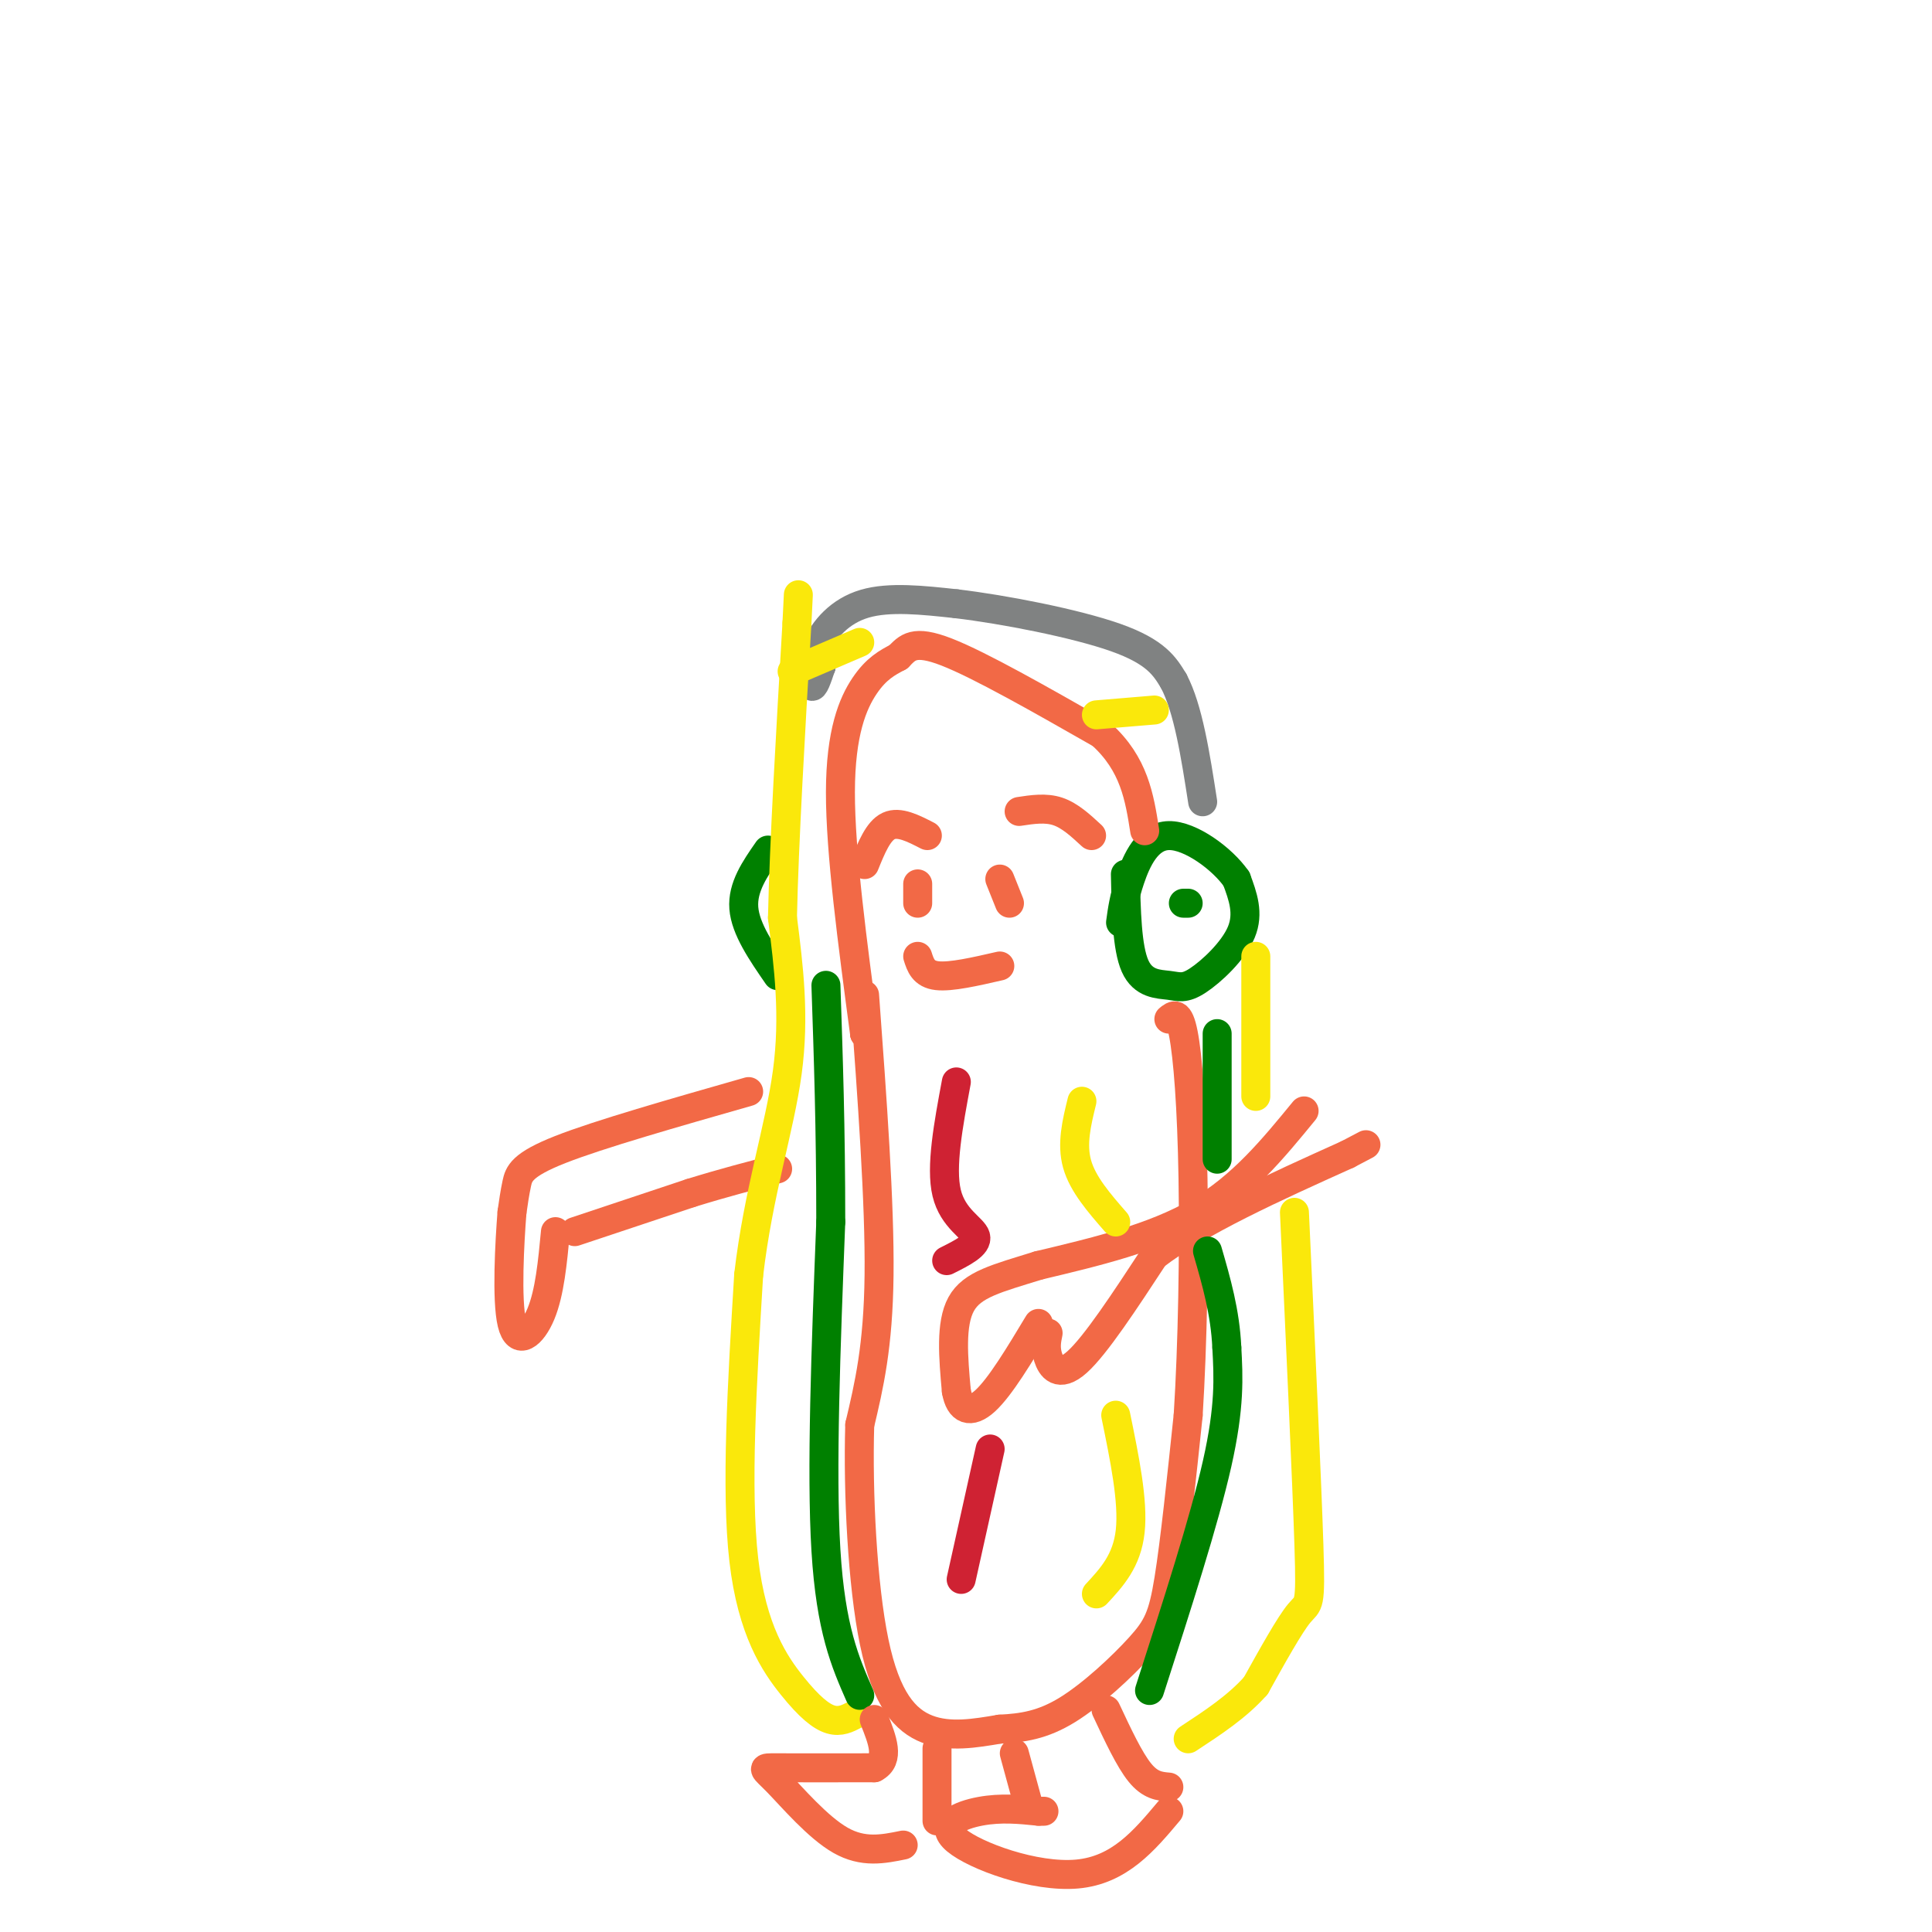<svg viewBox='0 0 400 400' version='1.1' xmlns='http://www.w3.org/2000/svg' xmlns:xlink='http://www.w3.org/1999/xlink'><g fill='none' stroke='rgb(0,128,0)' stroke-width='6' stroke-linecap='round' stroke-linejoin='round'><path d='M233,181c0.161,7.609 0.322,15.219 2,19c1.678,3.781 4.872,3.735 7,4c2.128,0.265 3.188,0.841 6,-1c2.812,-1.841 7.375,-6.097 9,-10c1.625,-3.903 0.313,-7.451 -1,-11'/><path d='M256,182c-2.869,-4.167 -9.542,-9.083 -14,-9c-4.458,0.083 -6.702,5.167 -8,9c-1.298,3.833 -1.649,6.417 -2,9'/><path d='M161,202c-3.333,-4.833 -6.667,-9.667 -7,-14c-0.333,-4.333 2.333,-8.167 5,-12'/></g>
<g fill='none' stroke='rgb(128,130,130)' stroke-width='6' stroke-linecap='round' stroke-linejoin='round'><path d='M170,138c0.000,0.000 0.000,0.000 0,0'/><path d='M170,138c0.000,0.000 0.000,0.000 0,0'/><path d='M170,138c-0.774,2.327 -1.548,4.655 -2,4c-0.452,-0.655 -0.583,-4.292 1,-8c1.583,-3.708 4.881,-7.488 10,-9c5.119,-1.512 12.060,-0.756 19,0'/><path d='M198,125c9.756,1.156 24.644,4.044 33,7c8.356,2.956 10.178,5.978 12,9'/><path d='M243,141c3.000,5.667 4.500,15.333 6,25'/></g>
<g fill='none' stroke='rgb(242,105,70)' stroke-width='6' stroke-linecap='round' stroke-linejoin='round'><path d='M179,214c0.000,0.000 0.000,0.000 0,0'/><path d='M179,214c0.000,0.000 0.000,0.000 0,0'/><path d='M179,214c-2.511,-18.800 -5.022,-37.600 -5,-50c0.022,-12.400 2.578,-18.400 5,-22c2.422,-3.600 4.711,-4.800 7,-6'/><path d='M186,136c1.889,-1.911 3.111,-3.689 10,-1c6.889,2.689 19.444,9.844 32,17'/><path d='M228,152c6.833,6.167 7.917,13.083 9,20'/><path d='M179,206c1.583,21.583 3.167,43.167 3,58c-0.167,14.833 -2.083,22.917 -4,31'/><path d='M178,295c-0.417,13.905 0.542,33.167 3,45c2.458,11.833 6.417,16.238 11,18c4.583,1.762 9.792,0.881 15,0'/><path d='M207,358c4.665,-0.233 8.828,-0.815 14,-4c5.172,-3.185 11.354,-8.973 15,-13c3.646,-4.027 4.756,-6.293 6,-14c1.244,-7.707 2.622,-20.853 4,-34'/><path d='M246,293c0.929,-14.595 1.250,-34.083 1,-49c-0.250,-14.917 -1.071,-25.262 -2,-30c-0.929,-4.738 -1.964,-3.869 -3,-3'/><path d='M270,230c-6.417,7.833 -12.833,15.667 -22,21c-9.167,5.333 -21.083,8.167 -33,11'/><path d='M215,262c-8.644,2.689 -13.756,3.911 -16,8c-2.244,4.089 -1.622,11.044 -1,18'/><path d='M198,288c0.689,3.956 2.911,4.844 6,2c3.089,-2.844 7.044,-9.422 11,-16'/><path d='M217,276c-0.311,1.511 -0.622,3.022 0,5c0.622,1.978 2.178,4.422 6,1c3.822,-3.422 9.911,-12.711 16,-22'/><path d='M239,260c9.333,-7.167 24.667,-14.083 40,-21'/><path d='M279,239c6.667,-3.500 3.333,-1.750 0,0'/><path d='M155,226c-15.489,4.422 -30.978,8.844 -39,12c-8.022,3.156 -8.578,5.044 -9,7c-0.422,1.956 -0.711,3.978 -1,6'/><path d='M106,251c-0.476,6.048 -1.167,18.167 0,23c1.167,4.833 4.190,2.381 6,-2c1.810,-4.381 2.405,-10.690 3,-17'/><path d='M119,255c0.000,0.000 24.000,-8.000 24,-8'/><path d='M143,247c7.000,-2.167 12.500,-3.583 18,-5'/><path d='M179,179c1.417,-3.500 2.833,-7.000 5,-8c2.167,-1.000 5.083,0.500 8,2'/><path d='M211,168c2.750,-0.417 5.500,-0.833 8,0c2.500,0.833 4.750,2.917 7,5'/><path d='M190,183c0.000,0.000 0.000,4.000 0,4'/><path d='M207,182c0.000,0.000 2.000,5.000 2,5'/><path d='M190,198c0.583,1.833 1.167,3.667 4,4c2.833,0.333 7.917,-0.833 13,-2'/></g>
<g fill='none' stroke='rgb(250,232,11)' stroke-width='6' stroke-linecap='round' stroke-linejoin='round'><path d='M177,355c-1.512,0.792 -3.024,1.583 -5,1c-1.976,-0.583 -4.417,-2.542 -8,-7c-3.583,-4.458 -8.310,-11.417 -10,-26c-1.690,-14.583 -0.345,-36.792 1,-59'/><path d='M155,264c1.978,-17.089 6.422,-30.311 8,-42c1.578,-11.689 0.289,-21.844 -1,-32'/><path d='M162,190c0.333,-15.500 1.667,-38.250 3,-61'/><path d='M165,129c0.500,-10.167 0.250,-5.083 0,0'/><path d='M164,139c0.000,0.000 14.000,-6.000 14,-6'/><path d='M227,148c0.000,0.000 12.000,-1.000 12,-1'/><path d='M260,198c0.000,0.000 0.000,29.000 0,29'/><path d='M268,251c1.289,27.911 2.578,55.822 3,69c0.422,13.178 -0.022,11.622 -2,14c-1.978,2.378 -5.489,8.689 -9,15'/><path d='M260,349c-3.833,4.333 -8.917,7.667 -14,11'/></g>
<g fill='none' stroke='rgb(0,128,0)' stroke-width='6' stroke-linecap='round' stroke-linejoin='round'><path d='M238,350c5.667,-17.583 11.333,-35.167 14,-47c2.667,-11.833 2.333,-17.917 2,-24'/><path d='M254,279c-0.333,-7.333 -2.167,-13.667 -4,-20'/><path d='M252,240c0.000,0.000 0.000,-26.000 0,-26'/><path d='M178,351c-3.000,-6.833 -6.000,-13.667 -7,-30c-1.000,-16.333 0.000,-42.167 1,-68'/><path d='M172,253c0.000,-19.500 -0.500,-34.250 -1,-49'/></g>
<g fill='none' stroke='rgb(242,105,70)' stroke-width='6' stroke-linecap='round' stroke-linejoin='round'><path d='M229,354c2.417,5.167 4.833,10.333 7,13c2.167,2.667 4.083,2.833 6,3'/><path d='M242,375c-5.125,6.107 -10.250,12.214 -19,13c-8.750,0.786 -21.125,-3.750 -25,-7c-3.875,-3.250 0.750,-5.214 5,-6c4.250,-0.786 8.125,-0.393 12,0'/><path d='M215,375c2.000,0.000 1.000,0.000 0,0'/><path d='M213,374c0.000,0.000 -3.000,-11.000 -3,-11'/><path d='M194,362c0.000,0.000 0.000,15.000 0,15'/><path d='M187,382c-4.143,0.845 -8.286,1.690 -13,-1c-4.714,-2.690 -10.000,-8.917 -13,-12c-3.000,-3.083 -3.714,-3.024 0,-3c3.714,0.024 11.857,0.012 20,0'/><path d='M181,366c3.333,-1.667 1.667,-5.833 0,-10'/></g>
<g fill='none' stroke='rgb(207,34,51)' stroke-width='6' stroke-linecap='round' stroke-linejoin='round'><path d='M198,224c-1.644,8.822 -3.289,17.644 -2,23c1.289,5.356 5.511,7.244 6,9c0.489,1.756 -2.756,3.378 -6,5'/><path d='M205,300c0.000,0.000 -6.000,27.000 -6,27'/></g>
<g fill='none' stroke='rgb(250,232,11)' stroke-width='6' stroke-linecap='round' stroke-linejoin='round'><path d='M224,228c-1.083,4.417 -2.167,8.833 -1,13c1.167,4.167 4.583,8.083 8,12'/><path d='M231,293c1.833,8.917 3.667,17.833 3,24c-0.667,6.167 -3.833,9.583 -7,13'/></g>
<g fill='none' stroke='rgb(0,128,0)' stroke-width='6' stroke-linecap='round' stroke-linejoin='round'><path d='M245,187c0.000,0.000 1.000,0.000 1,0'/></g>
</svg>